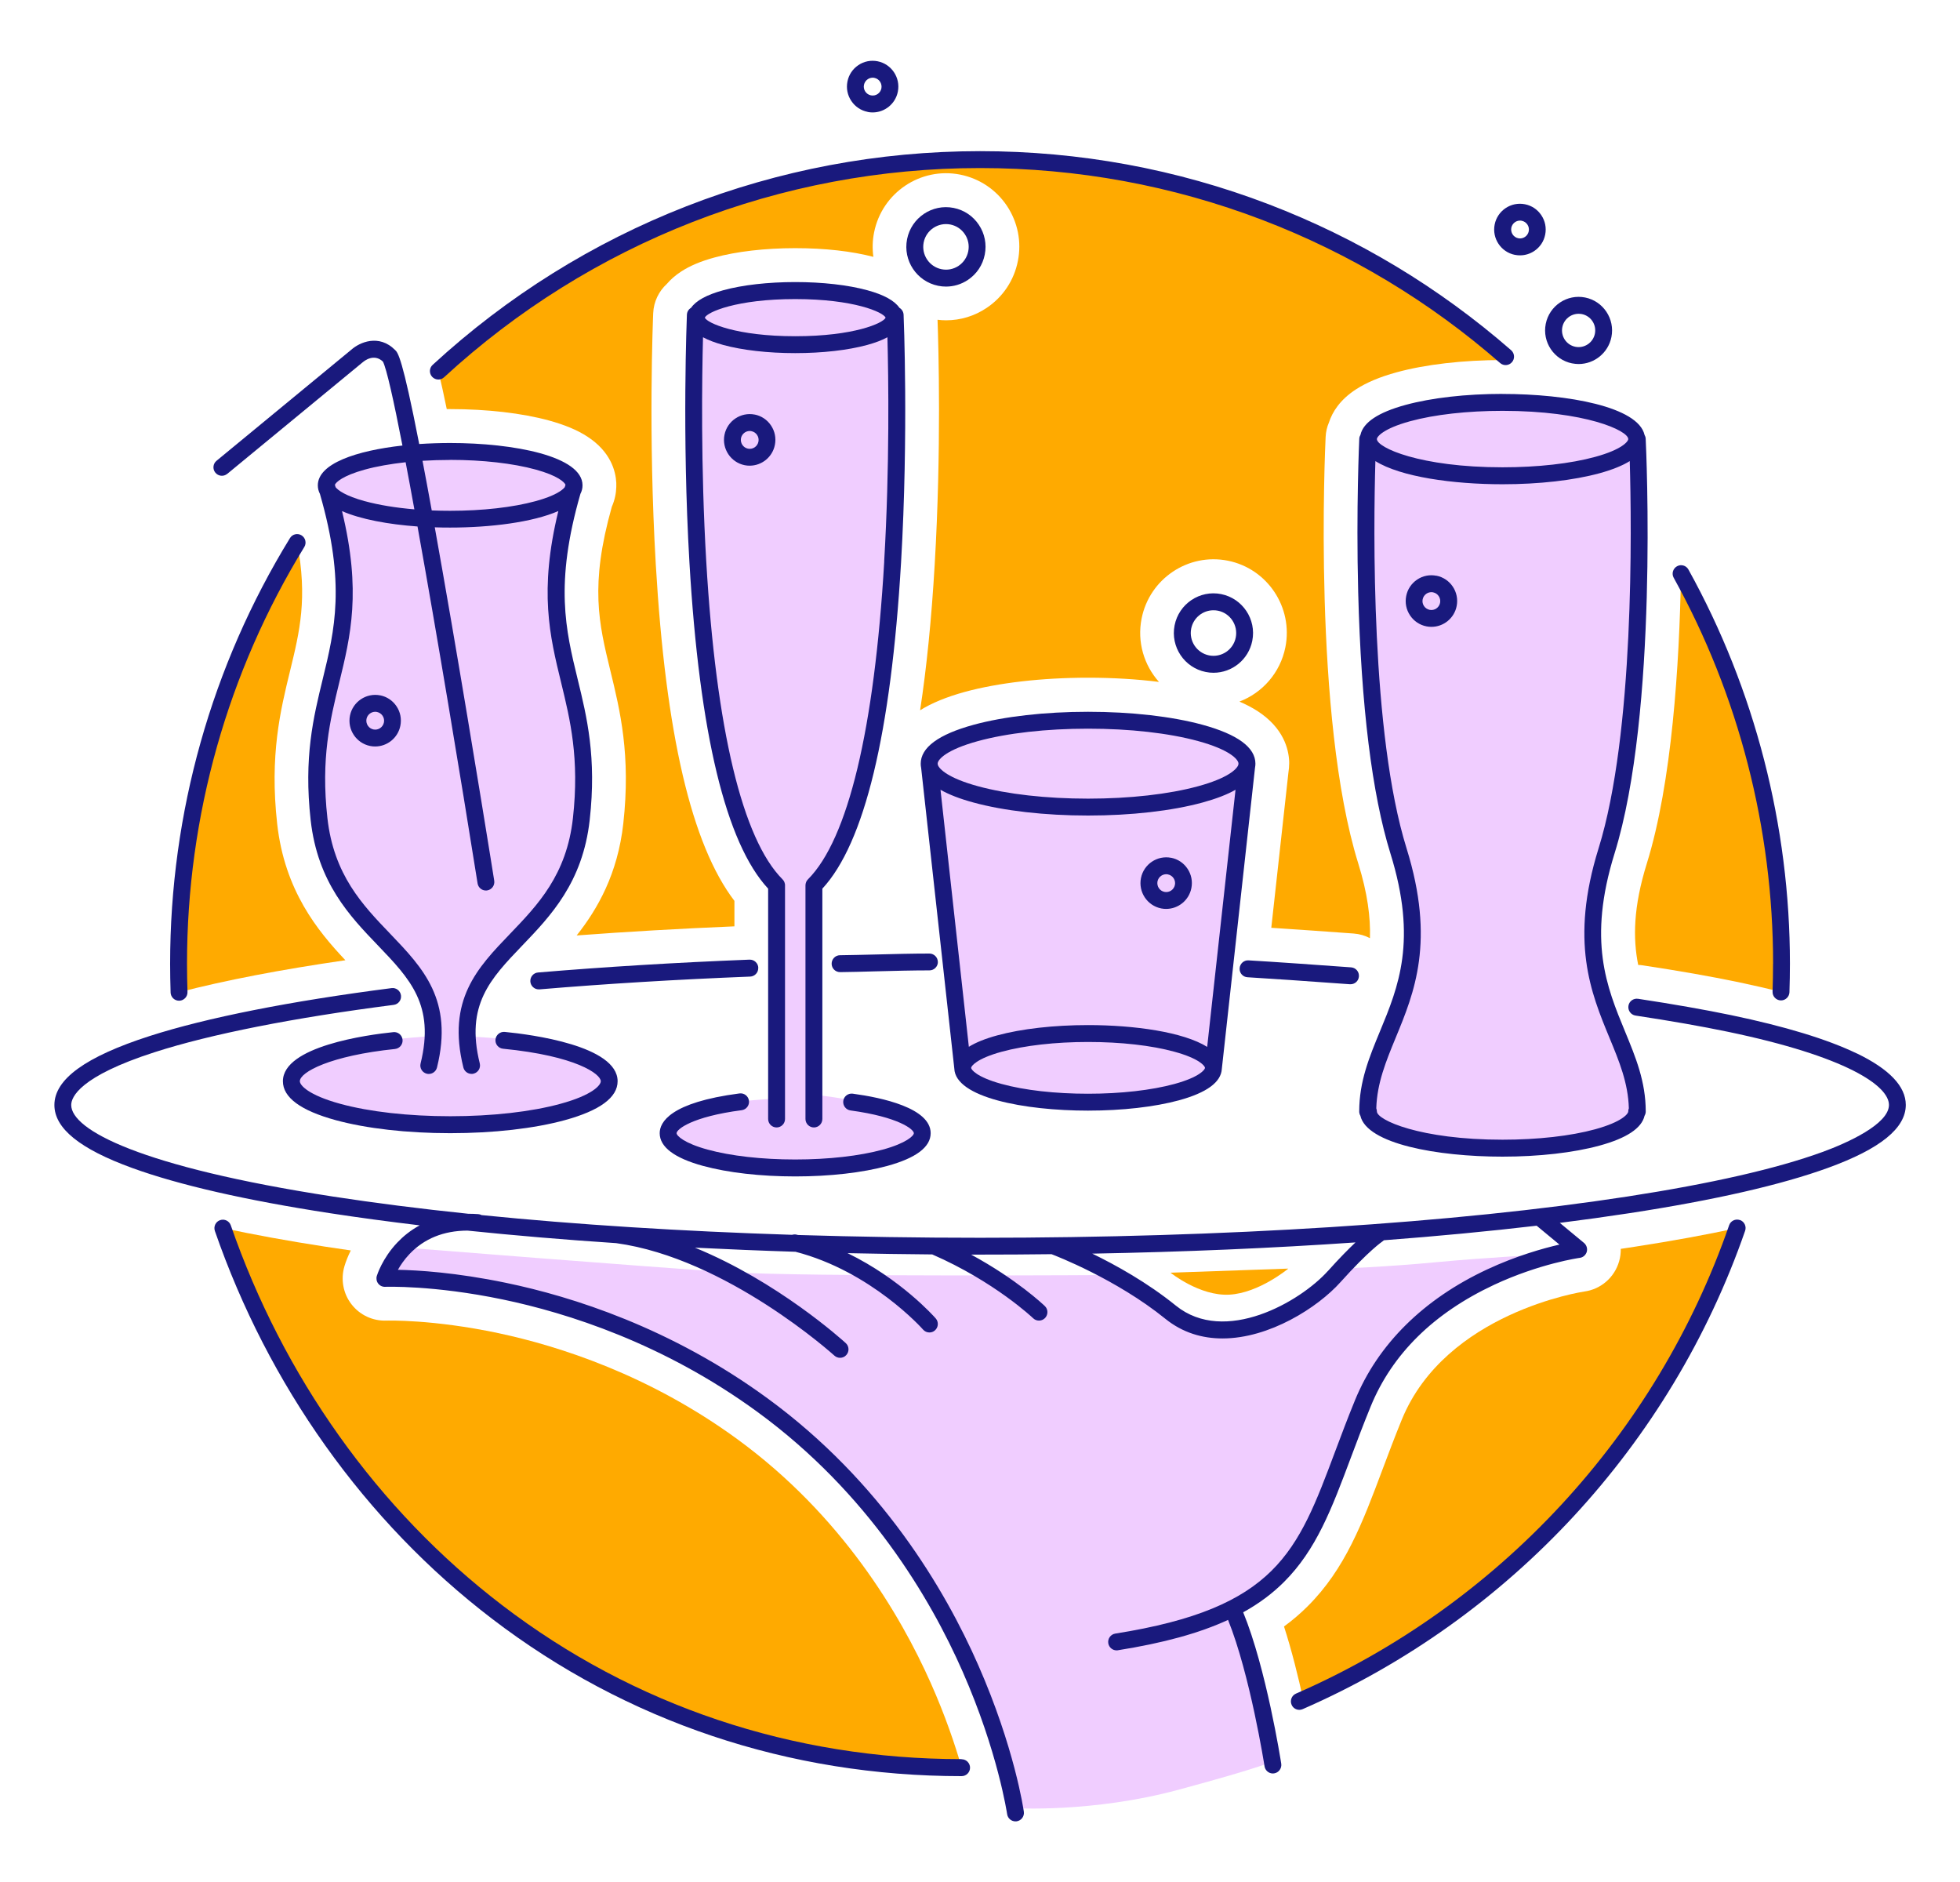 <?xml version="1.0" encoding="UTF-8"?>
<svg id="Layer_1" data-name="Layer 1" xmlns="http://www.w3.org/2000/svg" viewBox="0 0 325 312">
  <defs>
    <style>
      .cls-1 {
        fill: #19197d;
      }

      .cls-1, .cls-2, .cls-3, .cls-4 {
        fill-rule: evenodd;
      }

      .cls-1, .cls-2, .cls-3, .cls-4, .cls-5 {
        stroke-width: 0px;
      }

      .cls-2 {
        fill: #e2b1fc;
      }

      .cls-3 {
        fill: #fa0;
      }

      .cls-4 {
        fill: #f0cdff;
      }

      .cls-5 {
        fill: #fff;
      }
    </style>
  </defs>
  <g id="Page-1">
    <g id="FRONTPAGE---WIDE-H1">
      <g id="CONTENT">
        <g id="_50_50-_-25_25-Block---Syvätty-kuvitus-" data-name=" 50 50- -25 25-Block---Syvätty-kuvitus-">
          <g id="_50_50-right" data-name=" 50 50-right">
            <g id="IMAGE-1_4" data-name="IMAGE-1 4">
              <rect id="Rectangle" class="cls-5" y="-59" width="325" height="433"/>
              <g id="Group-77">
                <polygon id="Fill-1" class="cls-4" points="264.71 144.82 270.47 119.42 271 77.23 270.47 71.2 258.96 67.71 249.74 67 235.36 68.6 226 72.03 226.41 115.46 231.71 142.03 233.66 155.37 231.12 168.48 226 180.67 227.22 185.57 238.29 190 258.04 189.42 270.74 185.57 270.74 180.43 263.49 159.72 264.71 144.82"/>
                <g id="Group-76">
                  <path id="Fill-2" class="cls-4" d="m160.44,178.85l16.92,4.64,20.79-3.42,3.94-2.28,5.54-51.82-10.62-5.4-16.58-.3s-27.02-2.93-26.35,8.27c.68,11.21,6.37,50.32,6.37,50.32"/>
                  <path id="Fill-4" class="cls-4" d="m148.81,53.36l.07.08s-.03-1.56-.07-.08"/>
                  <path id="Fill-6" class="cls-4" d="m131.86,193.63c9.32,0,21.06-1.32,21.06-5.76s-17.33-6.32-17.33-6.32l-.63-35.13s13.75-14.7,13.75-62.24c0-21.93.05-28.9.1-30.82l-2.42-2.78-7.05-2.4h-7.48l-12.49,1.09-3.91,3.4-.33,32.66,2.04,27.22,3.83,19.79,7.42,14.08.34,35.71s-17.7.7-17.7,4.81,11.48,6.7,20.8,6.7"/>
                  <path id="Fill-8" class="cls-4" d="m101.03,178.72c0-6.16-23.67-6.9-23.67-6.9l2.29-8.83,14.95-18.32,2.48-16.12-2.38-15.89-2.57-12.51,1.28-12.23,2.19-8.8-10.72-3.72-10.23-.64-12.43,1.49-8.52,2.88,3.57,18.82-1.38,11.87-3.19,16.1.62,11.5,2.94,9.75,13.39,16.01,2.48,8.56s-23.67,1.1-23.67,7.08,17.61,8.11,26.19,8.11,26.37-2.04,26.37-8.2"/>
                  <path id="Fill-10" class="cls-4" d="m222.28,210.32s-8.19,10.59-18.9,10.59l-7.05-1.96-11.29-7.58s-51.25.35-64.21-.47-53.94-4.09-53.94-4.09l-2.68,4.79s28.75.47,52.61,15.06c23.86,14.6,34.18,30.06,41.56,44.25,7.37,14.19,9.78,28.84,9.78,28.84,0,0,12.95.82,27.24-3.04,14.29-3.85,15.83-4.79,15.83-4.79l-7.26-26.12s10.41-3.3,14.6-14.22,10.71-27.97,16.3-31.94,21.07-11.65,21.07-11.65c0,0-9.08.44-17.69,1.25-8.61.82-15.95,1.06-15.95,1.06"/>
                  <path id="Fill-12" class="cls-3" d="m278.74,95.11c-.27,15.15-1.51,34.66-5.67,48.04-2.25,7.23-2.31,12.42-1.43,16.82.26,0,.52.03.78.07,5.96.9,11.25,1.83,15.73,2.76,2.53.53,4.91,1.08,7.15,1.65.05-1.56.08-3.12.08-4.69,0-23.46-6.04-45.51-16.65-64.66"/>
                  <path id="Fill-14" class="cls-3" d="m213.76,126.7c0,.38-.03.81-.11,1.29l-2.85,25.82c4.15.27,9.57.65,13.65.95.98.07,1.89.34,2.71.77.11-3.44-.4-7.44-1.94-12.39-7.55-24.28-5.5-68.81-5.41-70.69.04-.86.23-1.67.55-2.41.57-1.75,1.83-3.78,4.51-5.51,1.75-1.13,3.94-2.05,6.72-2.81,4.78-1.31,11.02-2.03,17.57-2.03h1.16c-23.42-20.69-54.15-33.24-87.81-33.24s-66.17,13.29-89.82,35.06c.03.11.05.22.08.34.38,1.59.82,3.59,1.31,5.97h.58c6.09,0,11.91.67,16.37,1.89,2.61.72,4.69,1.58,6.35,2.66,3.89,2.52,4.71,5.73,4.81,7.66v.72c-.03,1.02-.24,2.13-.74,3.26-3.68,13.07-2.15,19.34-.24,27.19,1.6,6.55,3.41,13.98,2.14,25.36-.93,8.28-4.22,14.09-7.73,18.52,8.41-.63,17.17-1.13,26.16-1.51v-4.22c-7.11-9.32-11.39-27.63-13.04-55.78-1.27-21.63-.46-40.83-.43-41.64.08-1.94.95-3.66,2.27-4.87.61-.71,1.39-1.41,2.39-2.06,1.45-.94,3.23-1.69,5.46-2.3,3.68-1.01,8.45-1.56,13.43-1.56s9.35.51,12.96,1.44c-.18-1.31-.16-2.68.12-4.05,1.31-6.59,7.72-10.89,14.29-9.58,3.18.64,5.93,2.48,7.74,5.18,1.8,2.71,2.45,5.96,1.81,9.15-.63,3.19-2.47,5.95-5.17,7.76-2.02,1.36-4.35,2.06-6.73,2.06-.47,0-.95-.03-1.42-.09.16,4.44.65,21.56-.47,40.55-.53,9.08-1.34,17.13-2.42,24.19,1.9-1.19,4.38-2.21,7.39-3.04,5.56-1.52,12.83-2.36,20.47-2.36,4.09,0,8.08.24,11.75.7-2.47-2.76-3.66-6.61-2.88-10.52,1.31-6.59,7.72-10.89,14.29-9.58,6.57,1.31,10.86,7.74,9.55,14.34-.85,4.27-3.84,7.58-7.62,9.02,1.11.48,2.11,1,2.98,1.56,4.36,2.82,5.19,6.35,5.27,8.39v.41"/>
                  <path id="Fill-16" class="cls-3" d="m45.96,136.57c-1.27-11.38.54-18.81,2.14-25.36,1.6-6.56,2.92-12.02,1.17-21.26-12.47,20.3-19.66,44.21-19.66,69.81,0,1.59.03,3.16.08,4.74,7.57-1.97,16.8-3.75,27.58-5.31-4.58-4.86-10.07-11.51-11.31-22.62"/>
                  <path id="Fill-18" class="cls-3" d="m122.32,238.63c-14.63-10.7-29.63-15.48-39.63-17.61-10.96-2.33-18.53-2.09-18.61-2.09-2.26.09-4.42-.92-5.8-2.71-1.39-1.79-1.81-4.15-1.16-6.32.24-.79.58-1.67,1.05-2.6-1.44-.21-2.87-.42-4.27-.63-6.21-.96-11.86-1.99-16.93-3.08,17.75,51.18,65.73,88.16,122.49,89.44-1.1-3.8-2.73-8.63-5.11-13.98-5.11-11.49-14.81-27.83-32.03-40.42"/>
                  <path id="Fill-20" class="cls-3" d="m268.75,207.03c.01.68-.07,1.38-.27,2.06-.76,2.68-3.03,4.65-5.78,5.02-.21.03-22.99,3.47-30.26,21.24-1.18,2.89-2.2,5.61-3.19,8.24-3.32,8.85-6.18,16.49-12.43,22.71-1.2,1.2-2.5,2.31-3.91,3.34,1.29,4,2.37,8.36,3.19,12.14,33.54-14.85,59.8-43.2,71.94-78.19-5.07,1.1-10.72,2.13-16.93,3.09-.78.12-1.57.24-2.37.36"/>
                  <path id="Fill-22" class="cls-3" d="m194.08,210.99l19.54-.68s-4.85,4.05-9.77,4.32c-4.92.27-9.77-3.65-9.77-3.65"/>
                  <path id="Fill-24" class="cls-2" d="m201.21,177.03l5.56-50.43"/>
                  <path id="Fill-26" class="cls-1" d="m265.07,140.64c-4.8,15.43-1.28,23.94,1.82,31.44,1.59,3.84,3.09,7.47,3.2,11.66-.07.16-.1.34-.1.52,0,.38-1.01,1.72-5.48,2.95-4.08,1.12-9.54,1.73-15.36,1.73-13.75,0-20.84-3.28-20.84-4.68,0-.19-.04-.36-.1-.52.12-4.18,1.62-7.82,3.2-11.66,3.1-7.5,6.62-16.01,1.82-31.44-5.93-19.06-5.49-53.13-5.17-64.2,4.18,2.62,12.86,3.84,21.09,3.84,6.06,0,11.78-.65,16.1-1.83,2.1-.58,3.77-1.25,4.99-2.01.32,11.07.76,45.13-5.17,64.2m-31.28-70.8c4.08-1.12,9.54-1.73,15.36-1.73,13.75,0,20.84,3.28,20.84,4.68,0,.38-1.01,1.73-5.48,2.95-4.08,1.12-9.54,1.73-15.36,1.73-13.75,0-20.84-3.28-20.84-4.68,0-.38,1.01-1.72,5.48-2.95m15.36-4.54c-6.06,0-11.78.65-16.1,1.83-4.5,1.23-7,2.89-7.46,4.95-.11.19-.19.41-.2.64,0,.11-.54,11.44-.18,25.47.49,18.9,2.29,33.46,5.34,43.28,4.5,14.46,1.33,22.12-1.74,29.53-1.76,4.26-3.43,8.29-3.43,13.26,0,.26.07.49.19.7,1.06,4.66,12.7,6.79,23.56,6.79,6.06,0,11.78-.65,16.1-1.83,4.5-1.23,6.99-2.89,7.46-4.94.12-.21.2-.45.2-.71,0-4.97-1.67-8.99-3.43-13.26-3.06-7.41-6.23-15.07-1.74-29.53,7.26-23.34,5.25-66.91,5.16-68.75-.01-.23-.08-.44-.19-.63-1.06-4.66-12.71-6.79-23.56-6.79"/>
                  <g id="Group-30">
                    <path id="Fill-28" class="cls-1" d="m220.18,210.71c-4.59,5.11-17.09,12.3-25.2,5.74-4.73-3.83-9.97-6.73-13.86-8.62,15.19-.28,29.86-.91,43.64-1.86-1.16,1.1-2.68,2.63-4.57,4.74m87.69-36.07c-4.9-2.36-11.91-4.49-20.84-6.35-4.38-.91-9.57-1.82-15.43-2.71-.76-.11-1.48.41-1.59,1.18s.41,1.48,1.17,1.6c5.81.88,10.95,1.78,15.28,2.68,19.72,4.1,26.75,8.96,26.75,12.14s-6.91,6.3-11.03,7.8c-7.58,2.76-18.45,5.24-32.33,7.38-28.66,4.41-66.78,6.84-107.34,6.84-10.26,0-20.36-.16-30.19-.46-.08-.02-.16-.04-.24-.06-.26-.06-.51-.04-.75.03-18.37-.59-35.78-1.69-51.49-3.27-.17-.09-.35-.15-.55-.16-.57-.04-1.12-.06-1.65-.06-7.98-.83-15.51-1.79-22.48-2.86-31.97-4.92-43.36-11.07-43.36-15.17,0-1.29,1.35-4.74,13.84-8.76,9.29-2.99,22.99-5.7,39.63-7.84.77-.1,1.31-.8,1.21-1.57s-.8-1.31-1.56-1.21c-16.81,2.16-30.68,4.91-40.13,7.95-10.62,3.42-15.78,7.16-15.78,11.43,0,3.87,4.21,7.28,12.87,10.43,7.75,2.82,18.8,5.35,32.86,7.51,4.7.72,9.66,1.39,14.84,2.01-1.57.85-2.79,1.88-3.71,2.85-2.51,2.64-3.36,5.42-3.4,5.54-.13.43-.04.91.23,1.26.28.36.7.56,1.16.54.08,0,7.97-.3,19.5,2.1,10.66,2.22,26.65,7.26,42.25,18.66,18.35,13.41,28.62,30.8,34,43.03,5.85,13.29,7.36,23.53,7.38,23.63.1.7.7,1.2,1.38,1.2.07,0,.13,0,.2-.01.76-.11,1.3-.82,1.19-1.59-.06-.43-1.56-10.65-7.55-24.28-5.52-12.57-16.07-30.45-34.95-44.25-16-11.7-32.39-16.87-43.33-19.14-8.34-1.74-14.76-2.11-17.96-2.17.43-.77,1.06-1.7,1.91-2.6,2.44-2.57,5.66-3.88,9.61-3.9,7.82.81,16.08,1.51,24.68,2.08,18.3,2.51,36,18.49,36.18,18.65.27.24.6.36.94.36.38,0,.76-.15,1.03-.46.52-.57.48-1.46-.09-1.98-.58-.53-11.31-10.22-25.01-15.82,5.46.27,11.02.5,16.68.68,12.57,3.25,21.07,12.8,21.15,12.9.28.32.66.48,1.05.48.33,0,.66-.11.92-.35.58-.51.64-1.4.13-1.98-.29-.33-5.77-6.51-14.62-10.82,4.63.1,9.32.17,14.04.21,10.33,4.5,16.67,10.52,16.73,10.58.27.26.62.39.97.39.37,0,.73-.14,1.01-.43.53-.56.52-1.45-.04-1.98-.22-.21-4.64-4.42-12.22-8.53h1.47c3.98,0,7.94-.02,11.86-.07.73.28,10.73,4.13,18.86,10.7,2.89,2.34,6.17,3.27,9.49,3.27,7.78,0,15.79-5.13,19.55-9.32,4.77-5.31,6.96-6.75,6.97-6.76.09-.06.17-.13.25-.2,8.89-.67,17.36-1.48,25.32-2.41l3.78,3.13c-2.75.63-7.13,1.86-11.95,4.1-10.57,4.92-18.16,12.43-21.95,21.7-1.23,3-2.27,5.78-3.28,8.47-6.28,16.76-9.74,25.99-36.47,30.22-.76.12-1.28.84-1.16,1.6.11.69.7,1.18,1.38,1.18.07,0,.15,0,.22-.02,7.49-1.19,13.45-2.81,18.26-5.03,3.65,9.04,6.03,24.11,6.05,24.27.11.69.7,1.19,1.38,1.19.07,0,.14,0,.22-.02.76-.12,1.28-.84,1.17-1.6-.1-.66-2.49-15.79-6.31-25.1,2.61-1.44,4.83-3.1,6.75-5.01,5.38-5.36,7.92-12.13,11.13-20.7,1-2.67,2.04-5.43,3.25-8.39,3.56-8.71,10.45-15.5,20.47-20.19,7.56-3.53,14.15-4.47,14.21-4.47.55-.07,1-.47,1.16-1,.15-.54-.03-1.11-.45-1.47l-4.02-3.33c4.03-.51,7.91-1.05,11.64-1.62,14.06-2.16,25.11-4.69,32.86-7.51,8.66-3.15,12.87-6.57,12.87-10.43,0-3.07-2.74-5.94-8.13-8.54"/>
                  </g>
                  <path id="Fill-31" class="cls-1" d="m206.87,162.01c3.3.19,9.96.65,16.97,1.16h.1c.73,0,1.34-.56,1.39-1.3.06-.77-.52-1.44-1.29-1.5-5.33-.39-12.99-.93-17.01-1.16-.77-.05-1.43.54-1.48,1.32s.54,1.44,1.31,1.48"/>
                  <path id="Fill-33" class="cls-1" d="m155.51,159.48c0-.77-.63-1.4-1.4-1.4-2.79,0-5.96.08-9.03.16-2.06.05-4.02.1-5.8.12-.77,0-1.39.65-1.38,1.42s.63,1.38,1.4,1.38h.02c1.8-.02,3.76-.07,5.84-.13,3.05-.08,6.21-.16,8.96-.16.77,0,1.4-.63,1.4-1.4"/>
                  <path id="Fill-35" class="cls-1" d="m125.74,160.44c-.03-.77-.68-1.37-1.45-1.35-12.2.48-24,1.2-35.07,2.13-.77.06-1.34.74-1.28,1.51.06.73.67,1.29,1.39,1.29h.12c11.03-.93,22.79-1.64,34.94-2.12.77-.03,1.37-.68,1.34-1.46"/>
                  <path id="Fill-37" class="cls-1" d="m116.6,193.29c4.1,1.12,9.52,1.74,15.26,1.74s11.17-.62,15.26-1.74c4.78-1.31,7.2-3.13,7.2-5.43,0-4.17-8.09-5.9-12.92-6.55-.77-.1-1.47.43-1.57,1.2s.43,1.47,1.2,1.58c8.01,1.09,10.5,3.15,10.5,3.77,0,.43-1.26,1.66-5.14,2.72-3.86,1.06-9.02,1.64-14.53,1.64s-10.67-.58-14.53-1.64c-3.88-1.06-5.14-2.29-5.14-2.72,0-.64,2.56-2.74,10.79-3.81.77-.1,1.31-.8,1.21-1.57s-.8-1.31-1.57-1.21c-11.51,1.5-13.23,4.78-13.23,6.59,0,2.29,2.42,4.12,7.2,5.43"/>
                  <path id="Fill-39" class="cls-1" d="m131.86,55.74c-9.74,0-14.61-2.18-14.99-3.08.38-.91,5.25-3.08,14.99-3.08s14.61,2.18,14.99,3.08c-.38.91-5.26,3.08-14.99,3.08m14.76,37.35c-1.63,27.8-6,46.02-12.64,52.68-.07.07-.12.14-.18.22-.02.03-.04.07-.06.1-.03.05-.05.09-.07.14s-.03.09-.04.14c0,.04-.03.08-.04.12-.02.09-.03.18-.03.27v38.75c0,.77.63,1.4,1.4,1.4s1.4-.63,1.4-1.4v-38.19c6.99-7.53,11.38-25.71,13.05-54.07,1.25-21.34.43-40.87.42-41.07-.02-.5-.3-.92-.69-1.15-.81-1.19-2.59-2.17-5.31-2.91-3.21-.88-7.46-1.36-11.96-1.36s-8.75.48-11.96,1.36c-2.73.75-4.5,1.72-5.32,2.91-.4.23-.67.65-.69,1.15,0,.19-.83,19.72.42,41.07,1.66,28.36,6.05,46.54,13.05,54.07v38.19c0,.77.63,1.4,1.4,1.4s1.4-.63,1.4-1.4v-38.75c0-.09,0-.18-.03-.27,0-.04-.02-.08-.04-.12,0-.05-.02-.09-.04-.14-.02-.05-.05-.09-.07-.14-.02-.03-.03-.07-.06-.1-.05-.08-.11-.15-.18-.22-6.64-6.66-11.01-24.87-12.64-52.66-.93-15.8-.71-30.61-.54-37.2.88.48,1.99.9,3.33,1.27,3.21.88,7.46,1.36,11.96,1.36s8.75-.48,11.96-1.36c1.34-.37,2.45-.79,3.33-1.27.17,6.59.39,21.38-.54,37.18"/>
                  <path id="Fill-41" class="cls-1" d="m65.5,173.9c.77-.08,1.33-.77,1.25-1.54-.08-.77-.76-1.33-1.53-1.25-4.29.44-18.31,2.34-18.31,8.14,0,2.69,2.94,4.86,8.75,6.45,5.09,1.39,11.84,2.16,19,2.16s13.91-.77,19-2.16c5.8-1.59,8.75-3.76,8.75-6.45,0-5.89-14.33-7.75-18.72-8.18-.76-.07-1.45.49-1.53,1.26-.08.77.49,1.46,1.26,1.53,12.12,1.19,16.2,4.2,16.2,5.39,0,.66-1.4,2.3-6.69,3.74-4.86,1.33-11.35,2.06-18.26,2.06s-13.4-.73-18.26-2.06c-5.29-1.45-6.69-3.08-6.69-3.74,0-1.5,5.02-4.24,15.8-5.35"/>
                  <path id="Fill-43" class="cls-1" d="m74.65,76.24c5.37,0,10.4.57,14.16,1.6,3.73,1.02,4.79,2.12,4.96,2.52-.04.14-.08.27-.12.4-.38.5-1.6,1.44-4.84,2.32-3.76,1.03-8.79,1.6-14.16,1.6-1.04,0-2.06-.02-3.06-.06-.56-3.1-1.07-5.82-1.53-8.23,1.49-.09,3.02-.14,4.59-.14m-14.16,6.84c-3.24-.89-4.46-1.83-4.84-2.32-.04-.14-.08-.27-.12-.4.17-.4,1.23-1.49,4.96-2.52,1.96-.54,4.26-.94,6.77-1.22.46,2.42.95,5.04,1.45,7.81-3.08-.26-5.9-.72-8.23-1.36m-22.8-4.52l22.41-18.46s.03-.02.04-.03c.31-.27,1.89-1.51,3.36-.13.59,1.1,1.76,6.3,3.24,13.92-7.64.85-14.03,2.99-14.03,6.6,0,.5.12.97.35,1.42,4.3,14.92,2.44,22.58.47,30.67-1.56,6.4-3.17,13.01-2.01,23.4,1.16,10.37,6.49,15.93,11.19,20.82,5.27,5.5,9.44,9.84,7.04,19.53-.19.75.27,1.51,1.02,1.7.11.03.23.04.34.04.63,0,1.2-.43,1.36-1.07,2.77-11.19-2.34-16.51-7.74-22.15-4.61-4.8-9.37-9.77-10.43-19.19-1.11-9.9.45-16.27,1.95-22.43,1.9-7.78,3.7-15.18.47-28.47,3.1,1.36,7.67,2.2,12.52,2.55,3.22,17.87,7.08,41.1,9.96,59.17.11.69.7,1.18,1.38,1.18.07,0,.15,0,.22-.02.76-.12,1.28-.84,1.16-1.61-.03-.21-3.42-21.43-7.07-42.68-1.05-6.09-1.97-11.35-2.79-15.9.85.03,1.7.04,2.55.04,6.68,0,13.69-.88,17.94-2.74-3.23,13.29-1.43,20.69.47,28.47,1.5,6.16,3.05,12.53,1.95,22.43-1.05,9.43-5.82,14.39-10.43,19.19-5.41,5.63-10.51,10.95-7.74,22.15.16.64.73,1.07,1.36,1.07.11,0,.22,0,.34-.04.75-.19,1.21-.95,1.02-1.7-2.4-9.69,1.77-14.03,7.04-19.53,4.7-4.9,10.03-10.45,11.19-20.82,1.16-10.39-.45-17.01-2.01-23.4-1.97-8.09-3.83-15.74.47-30.67.23-.44.35-.91.35-1.41,0-4.83-11.38-7.02-21.95-7.02-1.71,0-3.43.06-5.13.17-2.81-14.4-3.53-15.13-3.99-15.58-2.72-2.73-5.91-1.25-7.24-.08l-22.38,18.44c-.6.49-.68,1.38-.19,1.97.49.6,1.37.69,1.97.19"/>
                  <path id="Fill-45" class="cls-1" d="m162.16,122.86c4.86-1.33,11.35-2.06,18.26-2.06s13.4.73,18.26,2.06c5.16,1.41,6.62,3,6.68,3.69l-.02.22c-.21.74-1.78,2.24-6.66,3.57-4.86,1.33-11.35,2.06-18.26,2.06s-13.4-.73-18.26-2.06c-4.88-1.33-6.45-2.83-6.66-3.57l-.02-.22c.07-.69,1.52-2.28,6.68-3.69h0Zm32.59,56.84c-3.81,1.04-8.9,1.62-14.33,1.62s-10.52-.57-14.33-1.62c-4.2-1.15-5.06-2.4-5.06-2.67s.86-1.52,5.06-2.67c3.81-1.04,8.9-1.62,14.33-1.62s10.52.57,14.33,1.62c4.2,1.15,5.06,2.4,5.06,2.67s-.86,1.52-5.06,2.67Zm5.43-6.14c-3.94-2.47-12.06-3.62-19.76-3.62-5.67,0-11.02.61-15.07,1.71-1.98.54-3.54,1.17-4.7,1.89l-4.7-42.61c1.39.79,3.21,1.5,5.46,2.11,5.09,1.39,11.84,2.16,19,2.16s13.91-.77,19-2.16c2.26-.62,4.08-1.32,5.46-2.11l-4.7,42.62h0Zm-19.76,10.56c5.67,0,11.02-.61,15.07-1.71,4.61-1.26,6.99-3.01,7.11-5.21h0s5.5-49.91,5.5-49.91c.04-.22.07-.45.07-.68,0-2.69-2.94-4.86-8.75-6.45-5.09-1.39-11.84-2.16-19-2.16s-13.91.77-19,2.16c-5.8,1.59-8.75,3.76-8.75,6.45,0,.23.02.46.07.68l5.5,49.86c.18,4.79,11.58,6.97,22.18,6.97h0Z"/>
                  <path id="Fill-47" class="cls-1" d="m125.76,73.22h0c-.16.8-.93,1.32-1.73,1.16s-1.31-.94-1.16-1.74c.14-.7.76-1.19,1.44-1.19.09,0,.19,0,.29.03.39.08.72.3.94.63s.3.72.22,1.11m-.61-4.49c-2.31-.46-4.56,1.05-5.02,3.36s1.05,4.57,3.35,5.03c.28.06.56.08.83.08,1.99,0,3.78-1.41,4.18-3.45.22-1.12,0-2.26-.64-3.21-.63-.95-1.6-1.6-2.72-1.82"/>
                  <path id="Fill-49" class="cls-1" d="m153.16,40.19c.41-2.04,2.39-3.37,4.43-2.97.99.2,1.84.77,2.4,1.61.56.84.76,1.85.56,2.84s-.77,1.84-1.6,2.4c-.84.56-1.84.76-2.83.56-2.04-.41-3.36-2.4-2.96-4.44m3.71,7.32c1.28,0,2.54-.38,3.63-1.11,1.46-.98,2.45-2.46,2.79-4.19.34-1.72,0-3.48-.98-4.94-.97-1.46-2.46-2.46-4.18-2.8-3.55-.71-7.01,1.61-7.72,5.17s1.61,7.03,5.16,7.74c.43.09.86.13,1.29.13"/>
                  <path id="Fill-51" class="cls-1" d="m194.82,146.7h0c-.16.8-.94,1.32-1.73,1.16-.8-.16-1.31-.94-1.16-1.74.08-.39.3-.72.63-.94.24-.16.53-.25.81-.25.1,0,.19,0,.29.03.39.08.72.3.94.63s.3.72.22,1.11m-.61-4.49c-2.31-.46-4.56,1.05-5.02,3.36-.46,2.32,1.05,4.57,3.35,5.03.28.06.56.08.83.08,1.99,0,3.78-1.41,4.18-3.45.22-1.12,0-2.26-.64-3.21-.63-.95-1.6-1.6-2.72-1.82"/>
                  <path id="Fill-53" class="cls-1" d="m238.79,99.94c-.16.8-.94,1.32-1.73,1.16-.39-.08-.72-.3-.94-.63s-.3-.72-.22-1.11.3-.72.63-.94c.24-.16.53-.25.81-.25.1,0,.19,0,.29.03.8.16,1.31.94,1.16,1.74m-.61-4.49c-1.12-.22-2.26,0-3.2.64-.95.64-1.59,1.6-1.81,2.72s0,2.26.64,3.21c.63.95,1.6,1.6,2.72,1.82.28.06.56.08.83.08,1.99,0,3.78-1.41,4.18-3.45.46-2.32-1.05-4.57-3.35-5.03"/>
                  <path id="Fill-55" class="cls-1" d="m63.66,119.77c-.16.8-.94,1.32-1.73,1.16-.8-.16-1.31-.94-1.16-1.74.14-.7.76-1.19,1.44-1.19.09,0,.19,0,.29.03.39.08.72.3.94.63.22.33.3.72.22,1.11m-.61-4.49c-2.31-.46-4.56,1.05-5.02,3.36-.46,2.32,1.05,4.57,3.35,5.03.28.06.56.08.83.08,1.99,0,3.78-1.41,4.18-3.45.22-1.12,0-2.26-.64-3.21-.63-.95-1.6-1.6-2.72-1.82"/>
                  <path id="Fill-57" class="cls-1" d="m197.52,104.21c.36-1.8,1.93-3.04,3.69-3.04.24,0,.49.02.74.07,2.04.41,3.36,2.4,2.96,4.44-.4,2.04-2.39,3.38-4.43,2.97s-3.36-2.4-2.96-4.44m3.7,7.32c3.07,0,5.81-2.17,6.43-5.3.71-3.56-1.61-7.03-5.16-7.74s-7.01,1.61-7.72,5.17,1.61,7.03,5.16,7.74c.43.09.86.13,1.28.13"/>
                  <path id="Fill-59" class="cls-1" d="m259.06,54.24c.26-1.31,1.41-2.22,2.7-2.22.18,0,.36.02.54.05,1.49.3,2.46,1.75,2.16,3.25-.3,1.49-1.75,2.47-3.24,2.17s-2.46-1.75-2.16-3.25m1.62,6c.36.07.73.11,1.08.11,2.59,0,4.92-1.84,5.44-4.48h0c.6-3.01-1.36-5.95-4.36-6.55-3-.6-5.93,1.36-6.53,4.37s1.36,5.95,4.36,6.55"/>
                  <g id="Group-63">
                    <path id="Fill-61" class="cls-1" d="m143.26,14.07c.08-.39.3-.72.63-.94.24-.16.53-.25.81-.25.1,0,.19,0,.29.03.8.16,1.31.94,1.16,1.74-.16.8-.93,1.32-1.73,1.16-.39-.08-.72-.3-.94-.63-.22-.33-.3-.72-.22-1.11m.61,4.49c.28.06.56.08.83.08,1.99,0,3.78-1.41,4.18-3.45q.27-1.36,0,0c.46-2.31-1.05-4.57-3.35-5.03-1.12-.22-2.26,0-3.2.64-.95.64-1.59,1.6-1.81,2.72s0,2.26.64,3.21c.63.95,1.6,1.6,2.72,1.82"/>
                  </g>
                  <path id="Fill-64" class="cls-1" d="m250.6,37.76c.14-.7.76-1.19,1.44-1.19.1,0,.19,0,.29.03.39.08.72.3.94.63.22.33.3.72.22,1.11s-.3.72-.63.94-.72.3-1.1.22c-.8-.16-1.31-.94-1.16-1.74m.61,4.49c.28.06.56.08.84.08.84,0,1.65-.25,2.36-.72.95-.64,1.59-1.6,1.81-2.72.22-1.12,0-2.26-.64-3.21-.63-.95-1.6-1.6-2.72-1.82-2.31-.46-4.56,1.05-5.02,3.36s1.05,4.57,3.35,5.03"/>
                  <path id="Fill-66" class="cls-1" d="m159.45,291.63c-28.02,0-54.37-8.83-76.2-25.53-10.27-7.86-19.36-17.3-27.03-28.08-7.58-10.65-13.61-22.38-17.95-34.88-.25-.73-1.05-1.12-1.78-.86-.73.25-1.11,1.05-.86,1.79,4.42,12.75,10.59,24.73,18.32,35.59,7.83,11.01,17.12,20.66,27.61,28.68,22.32,17.08,49.25,26.11,77.89,26.11.77,0,1.4-.63,1.4-1.4s-.63-1.4-1.4-1.4"/>
                  <path id="Fill-68" class="cls-1" d="m288.5,202.26c-.73-.25-1.53.13-1.78.86-12.03,34.68-38.21,62.99-71.83,77.65-.71.31-1.03,1.14-.72,1.85.23.53.74.84,1.28.84.19,0,.37-.04.56-.12,34.33-14.98,61.07-43.88,73.36-79.3.25-.73-.13-1.53-.86-1.79"/>
                  <path id="Fill-70" class="cls-1" d="m294,159.76c0,1.54-.03,3.1-.08,4.64-.03.77.58,1.42,1.35,1.45h.05c.75,0,1.37-.6,1.4-1.35.05-1.57.08-3.16.08-4.74,0-22.87-5.82-45.47-16.83-65.34-.37-.68-1.23-.92-1.9-.54-.67.38-.92,1.23-.54,1.91,10.78,19.46,16.48,41.58,16.48,63.98"/>
                  <path id="Fill-72" class="cls-1" d="m72.68,62.92c.34,0,.68-.12.95-.37,24.3-22.37,55.87-34.69,88.88-34.69,16.13,0,31.89,2.9,46.83,8.61,14.43,5.52,27.69,13.49,39.4,23.71.58.51,1.47.45,1.97-.14.51-.58.44-1.47-.14-1.98-11.96-10.43-25.5-18.57-40.24-24.21-15.26-5.83-31.35-8.79-47.82-8.79-33.71,0-65.95,12.58-90.77,35.43-.57.52-.61,1.41-.08,1.98.28.3.65.45,1.03.45"/>
                  <path id="Fill-74" class="cls-1" d="m29.69,165.9h.05c.77-.03,1.38-.68,1.35-1.45-.05-1.55-.08-3.13-.08-4.69,0-24.47,6.73-48.35,19.45-69.08.4-.66.2-1.52-.46-1.93-.66-.41-1.52-.2-1.92.46-13,21.17-19.87,45.56-19.87,70.55,0,1.59.03,3.2.08,4.79.03.76.65,1.35,1.4,1.35"/>
                </g>
              </g>
            </g>
          </g>
        </g>
      </g>
    </g>
  </g>
</svg>